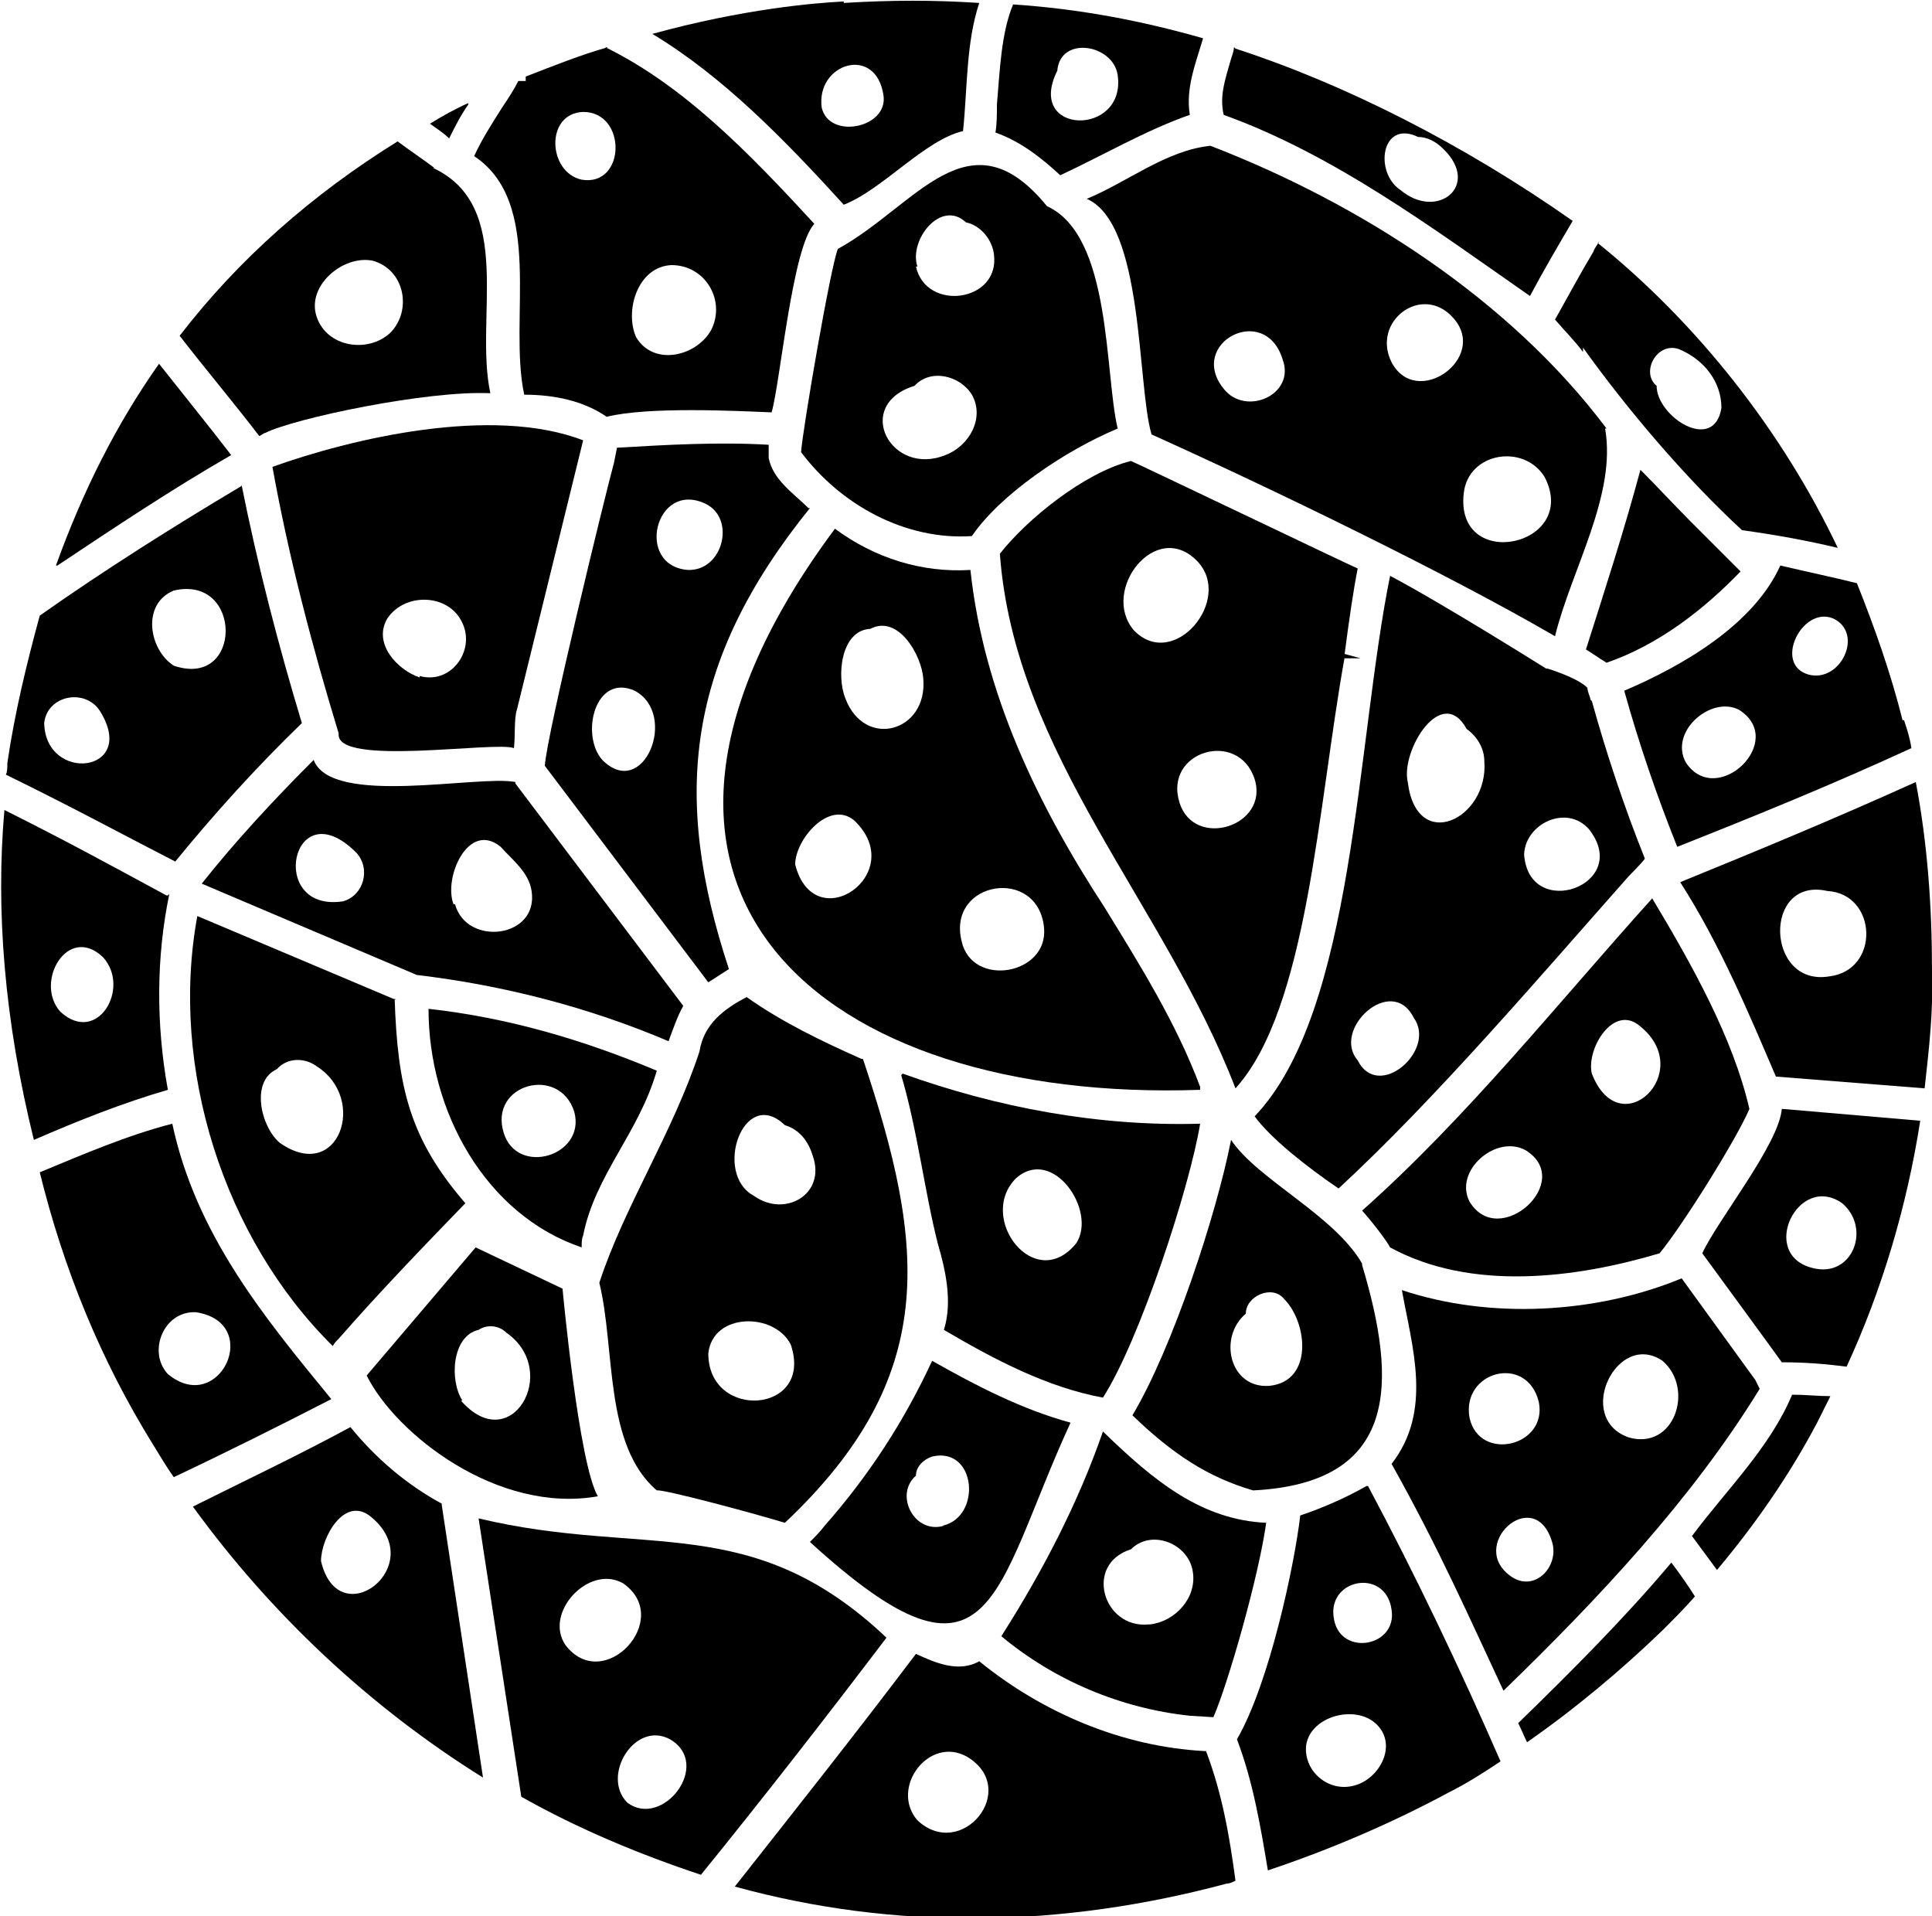 <?xml version="1.0" encoding="UTF-8"?>
<svg id="Layer_1" xmlns="http://www.w3.org/2000/svg" version="1.1" viewBox="0 0 131.2 130.1">
  <!-- Generator: Adobe Illustrator 29.5.1, SVG Export Plug-In . SVG Version: 2.1.0 Build 141)  -->
  <path d="M31.8,7c-.9.4-1.8.9-2.6,1.4.4.3.9.6,1.3,1,.4-.8.8-1.6,1.3-2.3Z"/>
  <path d="M111.4,31.9c-1.1,4.1-2.4,8.1-3.7,12.2.5.3.9.6,1.4.9,3.5-1.2,6.6-3.6,9.1-6.2-.4-.4-.7-.7-1.1-1.1l-2.3-2.3h0c-1.1-1.1-2.2-2.3-3.3-3.4h0Z"/>
  <path d="M123.4,96.6c.3-.6.6-1.2.9-1.8-.8,0-1.7-.1-2.6-.1-1.5,3.6-4.5,6.5-6.8,9.6.6.8,1.1,1.5,1.7,2.3,2.6-3.1,4.9-6.4,6.8-10Z"/>
  <path d="M112.9,110.7c.8-.8,1.5-1.5,2.2-2.3-.5-.8-1-1.5-1.6-2.3-3.2,3.8-6.8,7.4-10.4,10.9.2.4.4.9.6,1.3,3.3-2.3,6.4-4.9,9.2-7.6h0Z"/>
  <path d="M3.9,38.4c3.9-2.6,7.8-5.2,11.8-7.5-1.3-1.7-3.4-4.3-4.9-6.2-2.9,4.1-5.2,8.7-7,13.7Z"/>
  <path d="M81.5,73.8c-1.6-4.3-4.1-8.3-6.5-12.2-4.5-6.9-8.2-14.5-9.1-22.9-3.3.2-6.5-.8-9.2-2.8-18.3,24.6-.9,39,24.8,38.1v-.2c-.1,0,0,0,0,0h0ZM54,58.7c0-1.7,2.3-4.4,4-3,3.8,3.6-2.7,8.1-4,3ZM57.4,47.4c-.6-1.5-.3-4.6,1.7-4.7,1.9-1,3.5,1.8,3.6,3.4.3,3.6-4,4.8-5.3,1.3h0ZM65.3,63.9c-1-4.1,5.2-5.1,5.6-.9.3,3.2-4.9,4.1-5.6.9Z"/>
  <path d="M91.3,44.5c.3-2.3.6-4.4.9-5.9-.5-.2-14.9-7.1-15.4-7.3-3.2.8-7.1,4-8.9,6.3,1,13.6,11.2,23.8,16,36.3,4.9-5.4,5.6-19.2,7.4-29.2h1.1c0,0-1.1-.3-1.1-.3ZM77,42.8c-2.3-2.7,1.5-7.6,4.3-4.7,2.5,2.6-1.6,7.5-4.3,4.7ZM80.1,54.5c-1.1-3.5,4-5,5.1-1.6,1,3.2-4.1,4.8-5.1,1.6Z"/>
  <path d="M108,47.5h0c0-.2-.2-.5-.2-.8-.7-.7-2.7-1.3-2.7-1.3h-.1s-7-4.4-10.6-6.3c-2.3,11.3-2.4,29.6-9.2,36.7,1.1,1.5,3.5,3.4,5.7,4.9,6.6-6.1,13.5-14.2,19.7-21.2,0,0,1-1,1.1-1.2-1.4-3.5-2.6-7.1-3.6-10.7h0ZM92.2,72c-1.8-2.1,2.3-5.9,3.8-2.9,1.6,2.2-2.4,5.7-3.8,2.9ZM95.6,53.1c-.5-2.1,2.3-6.7,4-3.6.7.5,1.2,1.3,1.2,2.2.3,3.9-4.6,6.3-5.2,1.4h0ZM103.5,58c.1-2.1,2.9-3.4,4.4-1.7,3,3.8-4.1,6.3-4.4,1.7Z"/>
  <path d="M129.2,48.9c-.8-3.2-1.9-6.3-3.1-9.3-1.6-.4-3.5-.8-5.2-1.2-1.8,4-6.6,6.8-10.6,8.5,1,3.6,2.2,7.1,3.6,10.6,5.3-2.1,10.7-4.3,15.9-6.7-.1-.7-.3-1.3-.5-1.9h0ZM114.5,51.8c-1.2-2.1,1.7-4.6,3.6-3.6,3.3,2.1-1.5,6.7-3.6,3.6ZM122.8,45.8c-2.4-.7-.4-4.7,1.7-3.8,2.1,1,.5,4.4-1.7,3.8Z"/>
  <path d="M114.8,38c-.8-2.3-4.5-.7-3.1,1.5,1,1.6,3.6.3,3.1-1.5Z"/>
  <path d="M111.6,39.4s0,0,0,0h0s0,0,0,0h0Z"/>
  <path d="M109.1,29.1c-6.6-8.8-16.8-15.3-26.9-19.2-3,.3-5.7,2.5-8.4,3.6,3.9,1.7,3.4,12.6,4.4,16,8,3.6,20,9.4,27.4,13.7,1.1-4.5,4.2-9.6,3.4-14.1h0ZM83.1,26.4c-2.5-3.1,2.8-5.9,4-2,.9,2.4-2.5,3.9-4,2ZM94.5,24.6c-1.4-2.8,2.1-5.4,4.2-3,2.4,2.7-2.5,6.2-4.2,3ZM99.4,33.5c.3-2.8,4.1-3.4,5.5-1.1,2.4,4.7-6.1,6.5-5.5,1.1Z"/>
  <path d="M108.6,16.4c-.1.2-.3.4-.4.7-.9,1.5-1.7,3-2.6,4.6.6.7,1.3,1.4,1.9,2.2v-.3c3,4.2,7,8.9,10.8,12.4,2.2.3,4.4.7,6.5,1.2-3.8-8-9.6-15.3-16.3-20.7h0ZM112.5,26.2c-1.1-.9,0-3,1.5-2.5,1.7.7,2.9,2.2,2.9,4-.5,3.1-4.4.6-4.4-1.5h0Z"/>
  <path d="M83.8,3.2c0,.2-.1.5-.2.8-.4,1.4-.8,2.5-.5,3.8,7.5,2.7,14.2,7.7,20.8,12.3.9-1.7,1.9-3.4,2.9-5.1-7.4-5.2-15.5-9.3-22.9-11.7ZM95.1,12.9c-1.8-1.2-1.3-4.8,1.2-3.6.6,0,1.2.3,1.7.8,2.6,2.5-.4,4.9-2.9,2.8h0Z"/>
  <path d="M71.1,14c-5.3-6.5-8.9,0-14.2,2.9-.5,1.2-2.4,12.3-2.5,13.8l-1.1.2,1.1-.2c2.7,3.6,7.1,6,11.6,5.7,1.9-2.8,6.3-5.8,9.9-7.3-.9-3.8-.4-13.1-4.8-15.1h0ZM64.2,30.9c-3.7,1.5-6.3-3.4-2.1-4.7,1.1-1.2,3.1-.7,3.9.6.9,1.6-.2,3.5-1.8,4.1ZM62.3,18.1c-.6-1.8,1.6-4.6,3.3-3,1,.2,1.8,1.2,1.9,2.2.4,3.2-4.6,3.9-5.3.8h0Z"/>
  <path d="M81.7,2.6c-4.2-1.2-8.4-2-12.9-2.3-.8,1.9-.9,4.4-1.1,6.8,0,.7,0,1.3-.1,1.9,1.7.6,3.1,1.7,4.4,2.9,2.8-1.3,5.9-3.1,8.8-4.1-.3-1.8.4-3.5.9-5.2h0ZM71.8,4.8c.2-2.4,3.8-1.8,4.1.3.6,4.2-6.3,4.1-4.1-.3Z"/>
  <path d="M112.2,61c-6.4,7.1-12.6,14.9-19.7,21.2.8.9,1.7,2.1,1.9,2.5,5.5,3,12.6,2.1,18.3.4,1.5-1.8,5.2-7.7,6.1-9.8-1.1-4.8-3.9-9.8-6.6-14.3ZM99.8,81.6c-1.1-2.1,1.8-4.6,3.8-3.5,3.4,2.1-1.8,6.8-3.8,3.5ZM108.1,72.9c-.4-1.7,1.5-4.8,3.3-3.2,3.8,3.1-1.4,8.1-3.3,3.2Z"/>
  <path d="M130.1,53.1c-5.3,2.4-10.6,4.6-16,6.8,2.7,4.2,4.7,9,6.5,13.2l10.1.8c.3-2.7.6-5.3.5-8,0-4.3-.3-8.6-1.1-12.8h0ZM124.2,66.3c-4.3.7-4.5-6.8-.1-5.8,3.4.2,3.6,5.4.1,5.8Z"/>
  <path d="M121,75.3c-.2,2.4-4.4,7.6-5.4,9.8,0,0,5.2,7.1,5.4,7.4,1.5,0,2.9.1,4.4.3,2.4-5.2,4.1-10.9,5-16.7l-9.3-.8h0ZM123.1,86.1c-3.7-.9-1-6.5,2-4.4,2,1.7.7,5.1-2,4.4Z"/>
  <path d="M119.2,93.7s-5-6.9-5-6.9c-5.8,2.4-13,2.8-19,.8.7,3.9,2.1,8.2-.7,11.8,3.2,5.7,5.4,10.7,7.6,15.4,6.4-6.2,12.8-13,17.4-20.5,0,0-.3-.6-.3-.6h0ZM99.8,96.3c-.6-3.2,3.9-4.4,4.7-1.1.6,3-4,4.1-4.7,1.1ZM102.7,107.1c-3.2-2.1,1.5-6.4,2.7-2.4.5,1.6-1.1,3.4-2.7,2.4ZM110.6,97.6c-3.7-1.3-.8-7.3,2.3-5.2,2.2,1.9.8,6.1-2.3,5.2Z"/>
  <path d="M92.5,85.8c-1.9-3.3-7.1-5.7-8.9-8.4-1,5.1-4,14.2-6.7,18.7,2.7,2.6,5.1,4.2,8.2,5.1,9.9-.5,9.8-7.3,7.4-15.3h0ZM86.2,94.1c-2.7.2-3.5-3.3-1.6-4.9,0-1.2,1.8-2,2.6-1,1.6,1.6,2,5.6-1,5.9Z"/>
  <path d="M61.2,73c1.1,3.7,1.6,8,2.5,11.5.5,1.7,1,3.9.4,5.8,3.4,2,7,3.9,10.8,4.6,2.5-3.9,5.9-14.3,6.6-18.6-6.9.2-13.8-1.1-20.2-3.4ZM73.1,84.4c-2.8,3.5-6.8-1.7-4.1-4.4,2.5-2.2,5.5,2.2,4.1,4.4Z"/>
  <path d="M86,103.4c-4.4-.2-7.6-2.8-11.1-6.2-1.7,4.9-4.1,9.5-6.9,13.9,3.6,3,8.1,4.9,12.8,5.4h0c0,0,1.6.1,1.6.1,1-2.3,3.1-9.6,3.6-13.3h0ZM78,110.3c-3.1.3-4.4-4.1-1.2-5.1,1.4-1.4,3.9-.4,4.2,1.5.3,1.8-1.2,3.4-2.9,3.6Z"/>
  <path d="M63.3,92.4c-1.9,4.1-4.3,7.8-7.3,11.2-.3.4-.7.8-1,1.1,12.5,11.4,12.4,3.4,17.7-8.1-3.3-.9-6.4-2.5-9.4-4.2h0ZM64.1,103.6c-2,.6-3.4-2.1-1.9-3.4,0-.6.5-1.1,1.1-1.3,3-.7,3.4,4.1.7,4.7h0Z"/>
  <path d="M58.5,71.9c-2.7-1.2-5.4-2.5-7.8-4.2-1.5.8-2.9,1.8-3.2,3.7h0c-1.8,5.5-5.1,10.5-6.8,15.7h0c1.1,4.5.3,11,3.9,14.1.4-.1,6.4,1.5,8.7,2.2,10.5-9.9,9.6-18.7,5.3-31.5h0ZM48.1,91.9c.3-2.8,4.5-2.8,5.6-.6,1.6,4.7-5.6,5.2-5.6.6ZM51.2,81.2c-2.8-1.5-.7-7.5,2.1-4.8,1,.3,1.6,1.1,1.9,2.1.9,2.6-1.9,4.2-4,2.7Z"/>
  <path d="M29.1,68.5c0,7,3.9,14,10.4,16.2,0-.3,0-.6.1-.8.8-4.1,3.8-7,5-11.2-5-2.1-10.1-3.6-15.5-4.2h0ZM34.2,76.9c-1-3.3,3.8-4.6,4.8-1.4.8,3-3.9,4.4-4.8,1.4Z"/>
  <path d="M38.2,87.5l-5.9-2.8-7.4,8.7c2,4,8.9,9.4,15.7,8.2-1.3-2.2-2.4-14.1-2.4-14.1h0ZM31.4,95.1c-.9-1.4-.7-4.4,1.1-4.8.6-.4,1.4-.3,1.9.2,3.7,2.6.3,8.5-3.1,4.6h0Z"/>
  <path d="M26.9,67.9l-13.5-5.7c-1.9,10.3,1.8,21.9,9.2,29.2.1-.2.2-.3.4-.5,2.8-3.2,5.7-6.2,8.6-9.2-3.8-4.4-4.6-7.9-4.8-13.9h0ZM19,77.6c-1.3-1.1-2-4.2-.2-5,.7-.8,1.9-.8,2.7-.2,3.5,2.2,1.5,8-2.5,5.2Z"/>
  <path d="M35,53.1c-2.5-.5-12.5,1.7-13.7-1.5-2.7,2.7-5.3,5.5-7.6,8.4l14.6,6.2c5.9.7,11.7,2.2,17.1,4.5.3-.8.6-1.7,1-2.4l-11.4-15.1h0ZM23.3,61.2c-5.2.8-3.5-7.7.9-3.3,1,1.1.5,2.9-.9,3.3ZM30.8,61.4c-.7-1.8,1-5.7,3.2-3.9.8.9,1.9,1.7,2.1,3,.5,3.2-4.4,3.8-5.2.9h0Z"/>
  <path d="M54.9,34.5c-1-1-2.4-1.9-2.7-3.4h0c0-.4,0-.6,0-.9-3.4-.2-6.9,0-10.3.2l-.2,1h0c-.6,2.2-4.6,18.6-4.7,20.6l11.1,14.7,1.4-.9c-3.9-11.8-2.9-20.9,5.5-31.3h0ZM40.9,51.6c-1.5-1.7-.5-5.9,2.2-4.7,3,1.6.6,7.5-2.2,4.7ZM47.9,34.2c2.1,1,1.2,4.6-1.2,4.5-3.6-.3-2.2-6.1,1.2-4.5Z"/>
  <path d="M18.5,31.7c1.1,6.1,2.7,12.2,4.5,18.1h0c-.3,2.3,10.7.5,11.9,1,.1-.8,0-2,.2-2.6h0l4.5-18.3c-6.2-2.4-15.8-.1-21.1,1.8h0ZM28.5,46c-1.5-.5-3.2-2.3-2.2-4,1.2-1.8,4.2-1.7,5.1.3.9,1.9-.8,4.2-2.9,3.6Z"/>
  <path d="M41.3,3.2c-1.8.5-3.8,1.3-5.6,2v.3h-.5c-.3.6-.7,1.2-1.1,1.8-.7,1.1-1.4,2.2-1.9,3.3,4.8,3.2,2.3,11.1,3.4,16.2,2,0,4,.4,5.6,1.5,2.8-.7,8.8-.4,11.2-.3.6-2.1,1.4-11.2,2.9-12.8-4.5-4.9-8.9-9.4-14.2-12h0ZM39.5,12.2c-2.3-.5-2.5-4.5.1-4.6,3,0,2.9,5.1-.1,4.6ZM48.3,22.4c-1,1.8-3.9,2.5-5.1.5-.8-1.8.1-4.8,2.4-4.9,2.3,0,3.7,2.4,2.7,4.4Z"/>
  <path d="M57.3.1c-2,.1-6.8.5-13,2.2,4.8,2.9,8.9,7.1,13,11.6,2.6-1,5.5-4.4,8.1-5,.3-2.9.2-6,1.1-8.7-3-.2-6-.2-9.2,0ZM55.8,7.3c-.4-3,3.7-4.3,4.2-.8.3,2.2-3.7,3-4.2.8Z"/>
  <path d="M29.5,11.4h0c-.8-.6-1.7-1.2-2.5-1.8-5.8,3.6-10.8,8-14.8,13.2,1.7,2.2,3.8,4.7,5.4,6.8.1,0,.3-.2.4-.2h0c2-1,11-2.9,15.3-2.7-1.1-5.1,1.7-12.7-3.9-15.3h0ZM26.5,22.6c-1.5,1.4-4.3,1-5-1.1-.7-2.1,1.8-4.2,3.8-3.8,2.2.6,2.7,3.4,1.2,4.9Z"/>
  <path d="M16.4,33c-4.7,2.8-9.3,5.7-13.7,8.8-.9,3.3-1.7,6.6-2.2,10,0,.3,0,.6-.1.8,4.7,2.3,7.8,4,11.5,5.9,2.7-3.3,5.5-6.4,8.6-9.4-1.6-5.3-3-10.7-4.1-16.2h0ZM3,49.1c.2-1.9,2.8-2.4,3.8-.8,2.6,4.2-3.7,4.9-3.8.8ZM11.8,45.2c-1.7-1.1-2.2-4.2,0-5.1,4.7-1.1,4.7,6.7,0,5.1Z"/>
  <path d="M11.4,60.8h-.1c-3.7-2-6.6-3.6-11-5.8-.6,6.8,0,14.3,2,22.4,3-1.3,6-2.5,9.1-3.4-.8-4.4-.8-9,.1-13.3h0ZM4.1,68.7c-1.8-2,.5-6,2.9-3.7,1.9,2.1-.4,6-2.9,3.7Z"/>
  <path d="M11.7,76.3c-3.1.8-6.1,2.1-9,3.3,1.6,6.5,4.1,12.7,7.7,18.5.5.8.9,1.5,1.4,2.2,3.6-1.7,7.2-3.5,10.7-5.3-4.6-5.6-9.2-11.2-10.8-18.7h0ZM11.4,93.3c-1.4-1.5-.3-4.3,1.9-4.2,4.6.7,1.6,7.1-1.9,4.2Z"/>
  <path d="M30,102.1c-2.4-1.3-4.5-3.1-6.2-5.2-3.5,1.9-7.1,3.6-10.7,5.4,5.3,7.3,12,13.6,19.7,18.4l-2.8-18.5h0ZM21.8,106c0-1.6,1.6-4.5,3.4-3,4,3.3-2.2,8.1-3.4,3Z"/>
  <path d="M32.5,103.1l2.9,18.9c3.9,2.2,8,3.9,12.2,5.3,4.3-5.3,8.5-10.7,12.6-16.1-9.2-8.7-16.4-5.4-27.7-8.1h0ZM38.4,111.7c-1.5-2.2,1.6-5.5,3.9-4.2,3.5,2.4-1.3,7.6-3.9,4.2ZM42.6,122.4c-1.8-1.8.5-5.6,2.9-4.3,2.9,1.7-.5,6.1-2.9,4.3Z"/>
  <path d="M81.8,118.9c-5.6-.3-11-2.6-15.3-6.1-1.4.8-3,.1-4.3-.5-4,5.3-8.2,10.6-12.3,15.8,10.9,3,22.2,2.8,33.4-.2.2,0,.4-.1.6-.2-.4-3-.9-5.9-2-8.8h0ZM62.3,123.6c-1.9-2.2.8-5.8,3.4-4.3,3.6,2.2-.4,7.1-3.4,4.3Z"/>
  <path d="M92.8,100.9c-1.4.8-3,1.5-4.5,2-.4,3.4-2.1,11.4-4.3,15.2,1.1,2.9,1.6,5.9,2.1,8.9,4.2-1.4,8.4-3.2,12.3-5.3,1.2-.6,2.3-1.3,3.5-2.1-2.7-6.2-5.8-12.7-9-18.7h0ZM92.1,121.2c-1.8.6-3.6-.9-3.4-2.7.3-2,3.4-2.8,4.8-1.4,1.4,1.4.2,3.6-1.4,4.1h0ZM90.6,110c-.6-2.8,3.5-3.6,3.9-.7.4,2.5-3.4,3.2-3.9.7Z"/>
</svg>